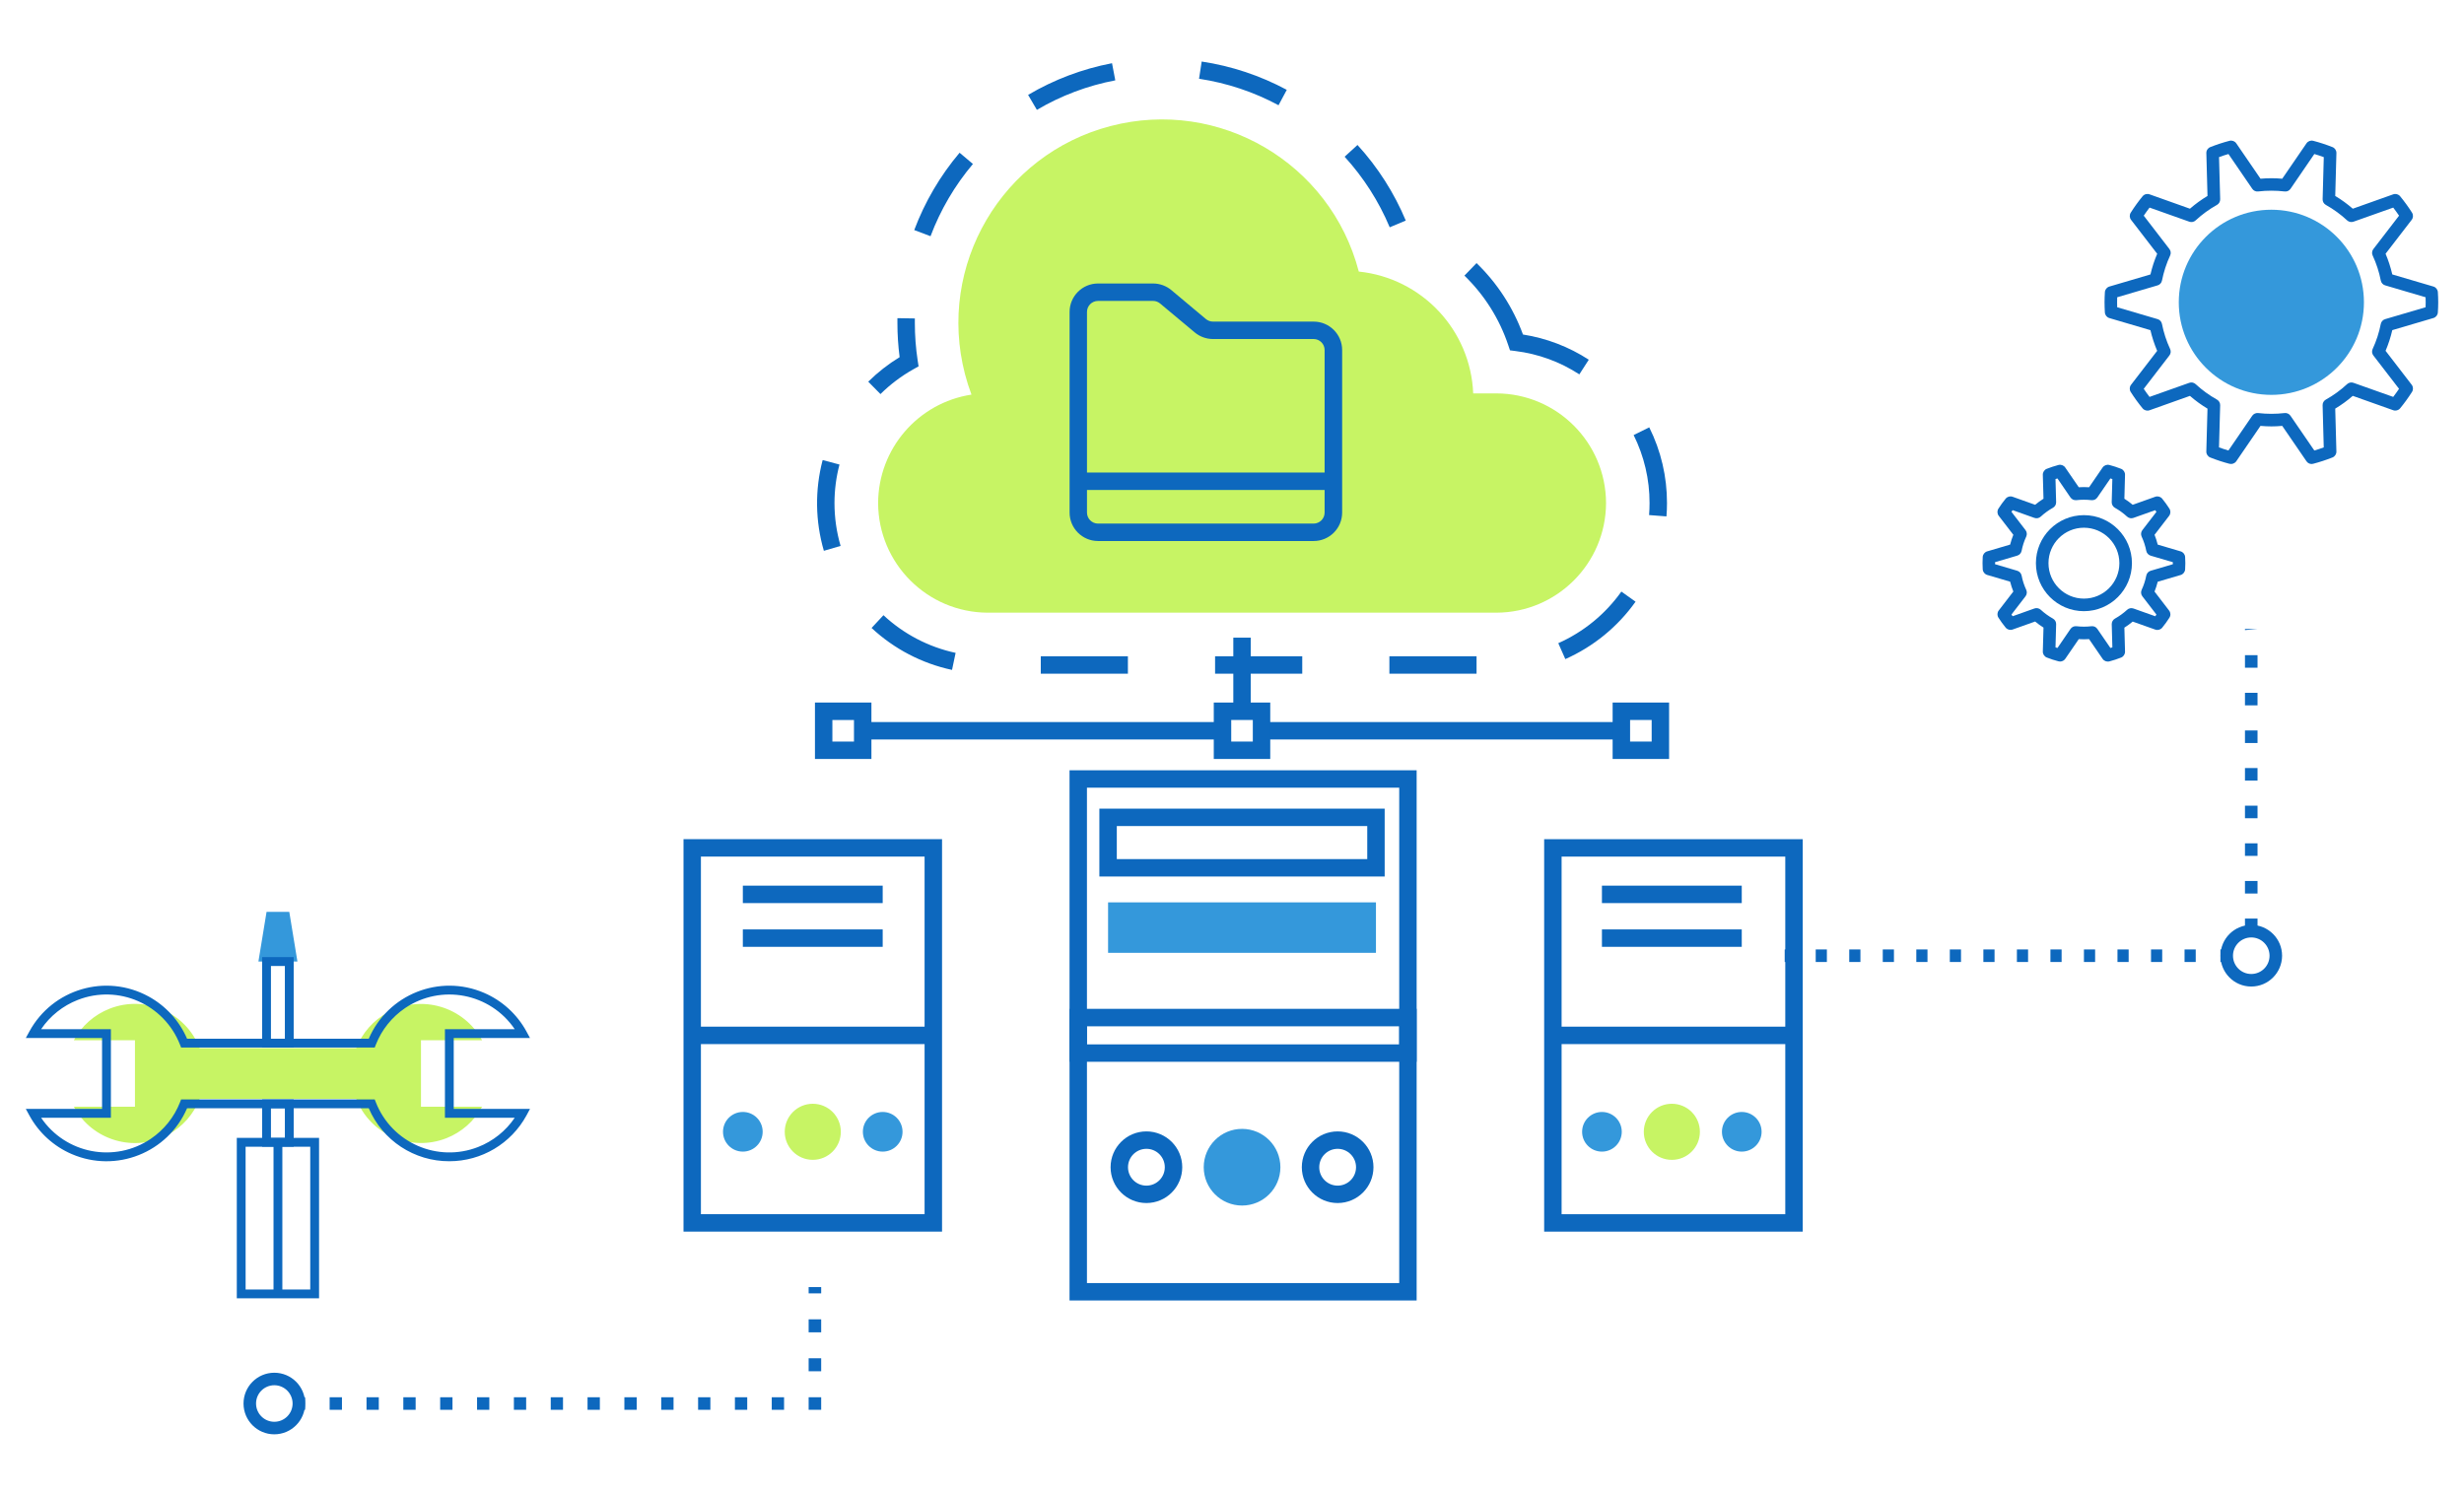 <?xml version="1.0" encoding="utf-8"?>
<!-- Generator: Adobe Illustrator 16.0.0, SVG Export Plug-In . SVG Version: 6.00 Build 0)  -->
<!DOCTYPE svg PUBLIC "-//W3C//DTD SVG 1.1//EN" "http://www.w3.org/Graphics/SVG/1.1/DTD/svg11.dtd">
<svg version="1.1" id="圖層_1" xmlns="http://www.w3.org/2000/svg" xmlns:xlink="http://www.w3.org/1999/xlink" x="0px" y="0px"
	 width="280px" height="170px" viewBox="-2.933 -6.99 280 170" enable-background="new -2.933 -6.99 280 170" xml:space="preserve">
<g id="Group_1099" transform="translate(-888.548 -1278.641)">
	<g id="Group_136" transform="translate(978.464 1278.641)">
		<g id="Group_134">
			<path id="Path_24" fill="#0D68BE" d="M74.942,69.571h-9.906v-1.979h9.906V69.571z M55.134,69.571h-9.906v-1.979h9.906V69.571z
				 M35.322,69.571h-9.9v-1.979h9.9V69.571z M15.336,69.143c-3.422-0.733-6.581-2.38-9.142-4.766l1.35-1.451
				c2.296,2.142,5.13,3.621,8.2,4.281L15.336,69.143z M85.03,67.917l-0.801-1.811c2.871-1.277,5.348-3.304,7.168-5.865l1.613,1.149
				c-2.027,2.852-4.785,5.105-7.982,6.525L85.03,67.917z M0.772,55.607c-0.981-3.36-1.029-6.925-0.139-10.311l1.914,0.508
				C2.17,47.232,1.98,48.703,1.979,50.18c-0.001,1.648,0.232,3.289,0.694,4.872L0.772,55.607z M96.522,51.697l-1.975-0.151
				c0.035-0.453,0.053-0.908,0.053-1.366c0.006-2.682-0.613-5.327-1.809-7.727l1.775-0.877c1.332,2.671,2.021,5.615,2.016,8.601
				c0,0.514-0.018,1.02-0.061,1.519V51.697z M7.205,37.797l-1.39-1.41c1.076-1.064,2.273-2,3.566-2.787
				c-0.168-1.289-0.252-2.588-0.251-3.889v-0.543l1.981,0.033v0.51c0,1.425,0.106,2.848,0.319,4.257l0.106,0.677l-0.6,0.336
				c-1.364,0.767-2.619,1.713-3.731,2.813V37.797z M86.622,35.555c-2.188-1.425-4.67-2.332-7.262-2.651l-0.619-0.079l-0.199-0.591
				c-1.002-2.995-2.711-5.704-4.98-7.9l1.379-1.424c2.348,2.272,4.152,5.047,5.275,8.116c2.668,0.417,5.215,1.393,7.479,2.863
				L86.622,35.555z M12.895,19.855l-1.854-0.7c1.204-3.202,2.947-6.174,5.154-8.787l1.516,1.277c-2.06,2.44-3.688,5.214-4.815,8.202
				L12.895,19.855z M65.073,18.842c-1.236-2.948-2.971-5.661-5.125-8.022l1.463-1.335c2.309,2.527,4.164,5.434,5.486,8.59
				L65.073,18.842z M24.981,5.502l-1-1.708c2.948-1.74,6.174-2.958,9.536-3.6l0.371,1.947c-3.139,0.597-6.152,1.73-8.906,3.353
				L24.981,5.502z M52.44,4.969c-2.816-1.514-5.873-2.531-9.034-3.009l0.3-1.957c3.384,0.51,6.654,1.597,9.669,3.216L52.44,4.969z"
				/>
		</g>
		<g id="Group_135" transform="translate(6.934 6.59)">
			<path id="Path_25" fill="#C7F464" d="M70.253,31.128h-2.627c-0.293-7.204-5.83-13.1-13-13.845
				C51.403,4.926,38.773-2.477,26.416,0.746C14.06,3.969,6.656,16.599,9.879,28.956c0.204,0.782,0.449,1.553,0.733,2.31
				C4.525,32.201,0.024,37.429,0.004,43.589l0,0c0.022,6.871,5.586,12.437,12.457,12.46h57.8c6.873-0.022,12.439-5.588,12.461-12.46
				l0,0C82.7,36.712,77.128,31.144,70.253,31.128z"/>
		</g>
	</g>
	<g id="Group_143" transform="translate(978.224 1344.123)">
		<g id="Group_137" transform="translate(47.541)">
			<rect id="Rectangle_87" x="-0.001" y="-0.004" fill="#0D68BE" width="1.978" height="8.366"/>
		</g>
		<g id="Group_138" transform="translate(5.424 9.591)">
			<rect id="Rectangle_88" x="0" y="-0.004" fill="#0D68BE" width="40.889" height="1.98"/>
		</g>
		<g id="Group_139" transform="translate(50.746 9.591)">
			<rect id="Rectangle_89" x="-0.001" y="-0.004" fill="#0D68BE" width="40.893" height="1.98"/>
		</g>
		<g id="Group_140" transform="translate(45.322 7.374)">
			<path id="Path_26" fill="#0D68BE" d="M6.415,6.409h-6.417v-6.413h6.417V6.409z M1.981,4.429h2.453V1.978H1.981V4.429z"/>
		</g>
		<g id="Group_141" transform="translate(0 7.374)">
			<path id="Path_27" fill="#0D68BE" d="M6.416,6.409h-6.417v-6.413h6.417V6.409z M1.98,4.429h2.454V1.978H1.98V4.429z"/>
		</g>
		<g id="Group_142" transform="translate(90.645 7.374)">
			<path id="Path_28" fill="#0D68BE" d="M6.416,6.409H0v-6.413h6.416V6.409z M1.983,4.429h2.453V1.978H1.983V4.429z"/>
		</g>
	</g>
	<g id="Group_146" transform="translate(1007.155 1303.871)">
		<g id="Group_144">
			<path id="Path_29" fill="#0D68BE" d="M27.734,29.265h-24.5c-1.784-0.003-3.229-1.449-3.23-3.234v-22.8
				C0.005,1.447,1.45,0,3.234-0.002h6.257c0.757,0,1.491,0.266,2.074,0.749l3.932,3.294c0.227,0.187,0.512,0.289,0.806,0.289h11.44
				c1.787,0.001,3.234,1.449,3.234,3.235v18.467C30.976,27.821,29.523,29.268,27.734,29.265z M3.234,1.979
				c-0.691,0-1.252,0.56-1.253,1.25v22.8c0,0.692,0.561,1.254,1.253,1.256h24.5c0.693-0.002,1.252-0.563,1.25-1.256V7.564
				c0.004-0.69-0.555-1.253-1.246-1.255c-0.002,0-0.002,0-0.004,0H16.295c-0.759,0-1.494-0.268-2.075-0.756l-3.936-3.287
				c-0.225-0.187-0.508-0.289-0.8-0.288L3.234,1.979z"/>
		</g>
		<g id="Group_145" transform="translate(0.989 21.486)">
			<rect id="Rectangle_90" x="0" y="-0.004" fill="#0D68BE" width="28.993" height="1.982"/>
		</g>
	</g>
	<g id="Group_155" transform="translate(1061.085 1367.022)">
		<g id="Group_148">
			<path id="Path_30" fill="#0D68BE" d="M29.386,44.597H0.003V-0.003h29.383V44.597z M1.985,42.617h25.418V1.977H1.985V42.617z"/>
		</g>
		<g id="Group_149" transform="translate(11.328 30.073)">
			<path id="Path_31" fill="#C7F464" d="M6.372,3.183c0,1.76-1.426,3.187-3.188,3.187c-1.76,0-3.186-1.427-3.186-3.187
				c0-1.761,1.426-3.188,3.186-3.188s3.188,1.426,3.188,3.186C6.372,3.182,6.372,3.182,6.372,3.183z"/>
		</g>
		<g id="Group_150" transform="translate(4.314 31.005)">
			<path id="Path_32" fill="#3498DB" d="M4.507,2.25c-0.002,1.244-1.01,2.252-2.254,2.252C1.007,4.501,0,3.493,0.002,2.248
				c0-1.243,1.008-2.252,2.252-2.252C3.496-0.005,4.505,1,4.507,2.243C4.507,2.246,4.507,2.248,4.507,2.25z"/>
		</g>
		<g id="Group_151" transform="translate(20.206 31.005)">
			<path id="Path_33" fill="#3498DB" d="M0,2.25c0,1.244,1.01,2.252,2.254,2.252c1.244-0.001,2.252-1.01,2.252-2.255
				c0-1.244-1.01-2.252-2.254-2.252H2.25C1.008-0.004,0,1.002,0,2.245C0,2.247,0,2.249,0,2.25z"/>
		</g>
		<g id="Group_152" transform="translate(0.991 21.31)">
			<rect id="Rectangle_91" x="0" y="-0.004" fill="#0D68BE" width="27.398" height="1.982"/>
		</g>
		<g id="Group_153" transform="translate(6.568 5.284)">
			<rect id="Rectangle_92" x="0" y="-0.004" fill="#0D68BE" width="15.889" height="1.983"/>
		</g>
		<g id="Group_154" transform="translate(6.568 10.257)">
			<rect id="Rectangle_93" x="0" y="-0.003" fill="#0D68BE" width="15.889" height="1.979"/>
		</g>
	</g>
	<g id="Group_163" transform="translate(963.287 1367.022)">
		<g id="Group_156">
			<path id="Path_34" fill="#0D68BE" d="M29.379,44.597H0V-0.003h29.379V44.597z M1.978,42.617h25.417V1.977H1.978V42.617z"/>
		</g>
		<g id="Group_157" transform="translate(11.504 30.073)">
			<path id="Path_35" fill="#C7F464" d="M6.372,3.183C6.371,4.942,4.944,6.369,3.184,6.368C1.425,6.367-0.001,4.94,0,3.182
				c0-1.759,1.426-3.185,3.185-3.186C4.943-0.006,6.37,1.419,6.372,3.177C6.372,3.179,6.372,3.182,6.372,3.183z"/>
		</g>
		<g id="Group_158" transform="translate(4.49 31.005)">
			<path id="Path_36" fill="#3498DB" d="M4.504,2.25c0,1.244-1.01,2.252-2.254,2.252c-1.244-0.001-2.252-1.01-2.252-2.255
				c0-1.243,1.009-2.252,2.253-2.252c1.241-0.003,2.25,1,2.253,2.241C4.504,2.242,4.504,2.246,4.504,2.25z"/>
		</g>
		<g id="Group_159" transform="translate(20.383 31.005)">
			<path id="Path_37" fill="#3498DB" d="M0,2.25c0,1.244,1.01,2.252,2.254,2.252c1.244-0.001,2.252-1.01,2.252-2.255
				c0-1.244-1.01-2.252-2.254-2.252c0,0-0.001,0-0.001,0C1.009-0.005,0.001,1,0,2.241C0,2.244,0,2.248,0,2.25z"/>
		</g>
		<g id="Group_160" transform="translate(0.991 21.31)">
			<rect id="Rectangle_94" x="-0.001" y="-0.004" fill="#0D68BE" width="27.398" height="1.982"/>
		</g>
		<g id="Group_161" transform="translate(6.743 5.284)">
			<rect id="Rectangle_95" x="-0.001" y="-0.004" fill="#0D68BE" width="15.892" height="1.983"/>
		</g>
		<g id="Group_162" transform="translate(6.743 10.257)">
			<rect id="Rectangle_96" x="-0.001" y="-0.003" fill="#0D68BE" width="15.892" height="1.979"/>
		</g>
	</g>
	<g id="Group_172" transform="translate(1007.155 1359.193)">
		<g id="Group_164">
			<path id="Path_38" fill="#0D68BE" d="M39.443,60.257H-0.002V-0.004h39.444V60.257z M1.977,58.276h35.485v-56.3H1.977V58.276z"/>
		</g>
		<g id="Group_165" transform="translate(3.388 4.359)">
			<path id="Path_39" fill="#0D68BE" d="M32.422,7.713H0v-7.717h32.422V7.713z M1.981,5.733h28.461V1.978H1.981V5.733z"/>
		</g>
		<g id="Group_166" transform="translate(4.379 15.013)">
			<rect id="Rectangle_97" x="-0.001" y="-0.004" fill="#3498DB" width="30.441" height="5.735"/>
		</g>
		<g id="Group_167" transform="translate(15.244 40.756)">
			<path id="Path_40" fill="#3498DB" d="M8.716,4.354c0,2.406-1.951,4.355-4.357,4.354C1.953,8.707,0.003,6.756,0.004,4.35
				c0.001-2.405,1.951-4.354,4.356-4.354C6.767-0.003,8.716,1.949,8.716,4.354z"/>
		</g>
		<g id="Group_168" transform="translate(4.665 41.041)">
			<path id="Path_41" fill="#0D68BE" d="M4.067,8.139c-2.248-0.001-4.07-1.825-4.069-4.073C0,1.818,1.823-0.004,4.072-0.003
				c2.248,0.002,4.069,1.824,4.069,4.072C8.14,6.318,6.316,8.139,4.067,8.139z M4.067,1.978c-1.154,0.001-2.09,0.938-2.09,2.092
				C1.978,5.225,2.915,6.161,4.07,6.16c1.154,0,2.089-0.936,2.09-2.09c0.001-1.154-0.933-2.091-2.087-2.093
				C4.071,1.977,4.069,1.977,4.067,1.978L4.067,1.978z"/>
		</g>
		<g id="Group_169" transform="translate(26.394 41.041)">
			<path id="Path_42" fill="#0D68BE" d="M4.072,8.139C1.824,8.14,0.002,6.318,0,4.069c0-2.248,1.822-4.071,4.07-4.072
				c2.248,0,4.072,1.822,4.072,4.07c0,0.001,0,0.002,0,0.002C8.141,6.316,6.32,8.136,4.072,8.139z M4.072,1.978
				C2.918,1.977,1.98,2.913,1.98,4.067C1.978,5.222,2.914,6.159,4.068,6.16C5.223,6.162,6.16,5.226,6.162,4.071c0,0,0,0,0-0.001
				C6.162,2.916,5.226,1.979,4.072,1.978L4.072,1.978z"/>
		</g>
		<g id="Group_170" transform="translate(0 27.116)">
			<path id="Path_43" fill="#0D68BE" d="M39.443,6.013H-0.002v-6.018h39.444V6.013z M1.977,4.033h35.485V1.976H1.977V4.033z"/>
		</g>
	</g>
	<g id="Group_321" transform="translate(888.548 1375.286)">
		<g id="Group_314" transform="translate(5.451 10.461)">
			<path id="Path_112" fill="#C7F464" d="M46.398,11.683h-6.943V5.022l0,0V4.122h6.943c-2.09-3.833-6.892-5.246-10.725-3.155
				c-1.631,0.89-2.897,2.325-3.575,4.055H14.308C12.722,0.958,8.141-1.051,4.077,0.535C2.34,1.214,0.899,2.484,0.008,4.122h6.943
				v0.899l0,0v6.661H0.008c2.083,3.834,6.88,5.252,10.714,3.168c1.638-0.89,2.908-2.331,3.586-4.067h17.789
				c1.593,4.064,6.18,6.068,10.245,4.475C44.072,14.58,45.508,13.315,46.398,11.683z"/>
		</g>
		<g id="Group_315" transform="translate(0 8.391)">
			<path id="Path_113" fill="#0D68BE" d="M48.13,19.945c-3.986,0.017-7.595-2.356-9.159-6.023H18.326
				c-2.183,5.059-8.054,7.391-13.112,5.207c-2.048-0.883-3.741-2.428-4.808-4.387L0,14h8.665V5.939H0l0.406-0.741
				C3.042,0.36,9.1-1.424,13.938,1.212c1.958,1.067,3.502,2.76,4.386,4.808h20.647c2.184-5.06,8.055-7.391,13.114-5.208
				c2.048,0.884,3.74,2.429,4.808,4.387l0.4,0.741h-8.665V14h8.665l-0.4,0.742C55.145,17.949,51.784,19.945,48.13,19.945z
				 M17.648,12.919h22l0.125,0.319c1.805,4.615,7.009,6.894,11.625,5.089c1.691-0.661,3.142-1.82,4.161-3.323h-7.931V4.938h7.931
				c-2.78-4.103-8.359-5.175-12.462-2.395c-1.503,1.019-2.662,2.469-3.323,4.16l-0.125,0.319h-22l-0.125-0.319
				C15.719,2.089,10.514-0.19,5.899,1.615c-1.691,0.661-3.142,1.819-4.16,3.323h7.931v10.065H1.739
				c2.78,4.103,8.36,5.175,12.463,2.394c1.503-1.019,2.662-2.469,3.323-4.159L17.648,12.919z"/>
		</g>
		<g id="Group_316" transform="translate(26.856 21.315)">
			<path id="Path_114" fill="#0D68BE" d="M3.585,5.366h-3.586v-5.37h3.586V5.366z M1.001,4.366h1.581V1H1.001V4.366z"/>
		</g>
		<g id="Group_317" transform="translate(26.433)">
			<path id="Path_115" fill="#3498DB" d="M4.433,5.641H0l0.925-5.645h2.583L4.433,5.641z"/>
		</g>
		<g id="Group_318" transform="translate(23.975 25.681)">
			<path id="Path_116" fill="#0D68BE" d="M9.349,18.229H0.001V-0.004H9.35L9.349,18.229z M1.003,17.229h7.344V1.004H1.001
				L1.003,17.229z"/>
		</g>
		<g id="Group_319" transform="translate(28.15 26.182)">
			<rect id="Rectangle_143" x="-0.001" y="-0.004" fill="#0D68BE" width="1.003" height="17.229"/>
		</g>
		<g id="Group_320" transform="translate(26.856 5.144)">
			<path id="Path_117" fill="#0D68BE" d="M3.585,10.269h-3.586V-0.004h3.586V10.269z M1.001,9.269h1.581V1H1.001V9.269z"/>
		</g>
	</g>
	<g id="Group_324" transform="translate(1124.768 1287.636)">
		<g id="Group_322">
			<path id="Path_118" fill="#0D68BE" d="M23.533,36.747c-0.234,0.001-0.455-0.115-0.586-0.31l-2.756-4.022
				c-0.82,0.077-1.648,0.077-2.469,0l-2.754,4.022c-0.172,0.246-0.479,0.36-0.77,0.287c-0.742-0.193-1.471-0.433-2.182-0.715
				c-0.279-0.109-0.461-0.383-0.451-0.683l0.133-4.87c-0.707-0.424-1.373-0.909-1.994-1.45l-0.031,0.011l-4.561,1.623
				c-0.281,0.101-0.598,0.014-0.789-0.218c-0.488-0.592-0.938-1.213-1.348-1.86c-0.162-0.253-0.148-0.58,0.035-0.818l2.969-3.857
				c-0.322-0.759-0.578-1.545-0.766-2.35l-0.029-0.009l-4.637-1.366c-0.287-0.084-0.492-0.341-0.51-0.641
				C0.015,19.138,0,18.758,0,18.371s0.016-0.768,0.039-1.15c0.018-0.3,0.223-0.556,0.51-0.641l4.668-1.375
				c0.186-0.804,0.441-1.59,0.766-2.35l-0.023-0.027L3.013,9C2.83,8.762,2.816,8.434,2.978,8.182
				c0.41-0.648,0.859-1.271,1.346-1.863C4.515,6.087,4.832,6,5.115,6.101l4.59,1.633c0.621-0.541,1.289-1.026,1.994-1.45
				l-0.131-4.87c-0.01-0.3,0.17-0.573,0.449-0.683c0.713-0.282,1.441-0.521,2.182-0.714c0.291-0.075,0.6,0.039,0.77,0.287
				l2.756,4.021c0.82-0.074,1.646-0.074,2.467,0l2.756-4.021c0.17-0.248,0.477-0.362,0.768-0.287
				c0.742,0.194,1.471,0.433,2.184,0.714c0.279,0.11,0.459,0.384,0.449,0.683l-0.133,4.87c0.705,0.424,1.373,0.909,1.994,1.45
				l0.029-0.01l4.564-1.623C33.086,6,33.4,6.088,33.59,6.32c0.486,0.592,0.938,1.213,1.348,1.859
				c0.162,0.254,0.146,0.581-0.035,0.819l-2.969,3.855c0.322,0.76,0.576,1.546,0.764,2.35l4.668,1.375
				c0.289,0.084,0.492,0.341,0.51,0.64c0.025,0.381,0.041,0.765,0.041,1.151s-0.016,0.768-0.041,1.151
				c-0.018,0.299-0.221,0.556-0.51,0.64l-4.668,1.374c-0.186,0.805-0.439,1.591-0.764,2.35l0.021,0.027l2.947,3.83
				c0.182,0.237,0.197,0.564,0.035,0.817c-0.412,0.646-0.861,1.269-1.348,1.861c-0.189,0.231-0.506,0.318-0.787,0.217l-4.594-1.633
				c-0.621,0.541-1.287,1.026-1.994,1.45l0.133,4.87c0.01,0.299-0.17,0.572-0.449,0.683c-0.713,0.281-1.441,0.52-2.184,0.715
				C23.656,36.739,23.595,36.747,23.533,36.747z M13.006,34.86c0.359,0.131,0.719,0.248,1.072,0.352l2.709-3.954
				c0.152-0.214,0.41-0.329,0.672-0.3c0.996,0.115,2.002,0.115,3,0c0.26-0.031,0.516,0.085,0.666,0.3l2.713,3.954
				c0.357-0.1,0.717-0.221,1.072-0.352l-0.129-4.786c-0.01-0.266,0.131-0.514,0.361-0.643c0.875-0.489,1.689-1.081,2.424-1.763
				c0.195-0.18,0.475-0.236,0.725-0.146l4.512,1.6c0.223-0.291,0.447-0.6,0.662-0.919l-2.918-3.789
				c-0.162-0.209-0.195-0.492-0.082-0.732c0.422-0.909,0.732-1.866,0.926-2.851c0.051-0.262,0.244-0.473,0.5-0.547l0.438-0.129l0,0
				l4.154-1.222c0.004-0.19,0.01-0.378,0.01-0.568c0-0.189-0.004-0.378-0.01-0.567l-4.59-1.351c-0.256-0.073-0.449-0.284-0.5-0.546
				c-0.193-0.983-0.504-1.94-0.926-2.85c-0.113-0.24-0.08-0.523,0.082-0.732l2.918-3.793c-0.217-0.318-0.436-0.625-0.662-0.917
				l-4.512,1.6c-0.25,0.09-0.529,0.033-0.725-0.146c-0.734-0.682-1.549-1.273-2.424-1.763c-0.23-0.129-0.371-0.377-0.361-0.642
				l0.131-4.786c-0.359-0.131-0.721-0.249-1.074-0.353l-2.707,3.955c-0.148,0.221-0.408,0.338-0.672,0.3
				c-0.996-0.116-2.004-0.116-3,0c-0.264,0.037-0.523-0.08-0.672-0.3l-2.707-3.955c-0.352,0.1-0.713,0.222-1.072,0.353l0.131,4.786
				c0.008,0.265-0.133,0.512-0.363,0.642c-0.875,0.489-1.689,1.081-2.426,1.762c-0.193,0.183-0.475,0.24-0.723,0.147l-4.512-1.6
				C4.89,7.9,4.668,8.209,4.455,8.526l2.916,3.79c0.164,0.21,0.195,0.493,0.084,0.734c-0.422,0.909-0.732,1.866-0.928,2.851
				c-0.051,0.262-0.244,0.473-0.5,0.546l-4.59,1.351c0,0.189-0.01,0.376-0.01,0.567s0.006,0.378,0.01,0.568l4.594,1.35
				c0.254,0.075,0.445,0.286,0.494,0.547c0.195,0.983,0.506,1.94,0.928,2.851c0.111,0.24,0.08,0.523-0.084,0.732l-2.916,3.789
				c0.215,0.321,0.438,0.63,0.662,0.919l4.512-1.6c0.25-0.091,0.529-0.034,0.723,0.147c0.736,0.681,1.551,1.271,2.426,1.76
				c0.23,0.13,0.371,0.378,0.363,0.644L13.006,34.86z"/>
		</g>
		<g id="Group_323" transform="translate(8.437 7.856)">
			<path id="Path_119" fill="#3498DB" d="M10.518,21.035c-5.809,0-10.52-4.71-10.52-10.52c0-5.811,4.711-10.521,10.52-10.521
				c5.811,0,10.521,4.71,10.521,10.521C21.039,16.325,16.328,21.035,10.518,21.035L10.518,21.035z"/>
		</g>
	</g>
	<g id="Group_330" transform="translate(1110.903 1324.478)">
		<g id="Group_328">
			<path id="Path_122" fill="#0D68BE" d="M8.808,22.354c-0.059,0.001-0.119-0.008-0.176-0.024c-0.453-0.116-0.896-0.261-1.33-0.433
				c-0.277-0.111-0.459-0.384-0.451-0.683l0.076-2.718c-0.332-0.209-0.648-0.439-0.949-0.689l-2.563,0.911
				c-0.283,0.101-0.598,0.014-0.787-0.219c-0.297-0.36-0.572-0.739-0.822-1.134c-0.162-0.252-0.146-0.579,0.037-0.816L3.5,14.398
				c-0.146-0.364-0.268-0.738-0.363-1.119l-2.605-0.765c-0.287-0.086-0.49-0.342-0.51-0.642C0.007,11.642,0,11.407,0,11.173
				c0-0.234,0.008-0.467,0.021-0.7c0.018-0.3,0.223-0.556,0.51-0.64l2.605-0.769C3.232,8.685,3.353,8.313,3.5,7.95L1.843,5.798
				C1.66,5.559,1.644,5.232,1.806,4.978c0.25-0.394,0.525-0.771,0.822-1.132c0.189-0.231,0.504-0.318,0.787-0.219L5.978,4.54
				c0.301-0.251,0.617-0.48,0.949-0.688L6.851,1.134C6.843,0.834,7.023,0.56,7.302,0.45c0.436-0.17,0.879-0.315,1.33-0.435
				c0.291-0.073,0.596,0.042,0.766,0.29l1.539,2.242c0.389-0.026,0.779-0.026,1.17,0l1.537-2.242
				c0.172-0.248,0.479-0.363,0.77-0.289c0.451,0.118,0.895,0.263,1.326,0.434c0.281,0.11,0.461,0.384,0.453,0.685l-0.074,2.717
				c0.33,0.208,0.646,0.438,0.945,0.688l2.564-0.912c0.283-0.1,0.598-0.013,0.789,0.219c0.295,0.36,0.568,0.738,0.818,1.132
				c0.162,0.254,0.148,0.581-0.033,0.82L19.546,7.95c0.145,0.363,0.266,0.735,0.361,1.115l2.605,0.769
				c0.289,0.085,0.494,0.342,0.51,0.643c0.014,0.23,0.023,0.463,0.023,0.7c0,0.236-0.01,0.467-0.023,0.699
				c-0.018,0.301-0.221,0.557-0.51,0.644l-2.605,0.765c-0.096,0.381-0.217,0.755-0.361,1.119l1.652,2.151
				c0.186,0.236,0.201,0.563,0.039,0.816c-0.25,0.395-0.525,0.772-0.82,1.134c-0.189,0.232-0.506,0.32-0.787,0.219l-2.564-0.911
				c-0.301,0.25-0.617,0.48-0.947,0.689l0.074,2.718c0.008,0.3-0.172,0.572-0.451,0.683c-0.434,0.172-0.877,0.316-1.326,0.433
				c-0.293,0.075-0.6-0.039-0.77-0.287l-1.539-2.243c-0.389,0.024-0.779,0.024-1.17,0l-1.539,2.243
				C9.265,22.242,9.044,22.356,8.808,22.354z M8.291,20.742c0.072,0.025,0.148,0.05,0.223,0.072l1.482-2.166
				c0.15-0.22,0.41-0.338,0.674-0.307c0.566,0.067,1.141,0.067,1.707,0c0.264-0.033,0.521,0.085,0.67,0.307l1.486,2.166
				c0.072-0.021,0.148-0.047,0.221-0.072l-0.072-2.623c-0.008-0.266,0.133-0.514,0.365-0.643c0.496-0.279,0.961-0.614,1.381-1
				c0.195-0.181,0.473-0.237,0.723-0.149l2.473,0.88c0.045-0.062,0.092-0.125,0.137-0.189l-1.6-2.077
				c-0.16-0.211-0.191-0.493-0.08-0.734c0.24-0.518,0.418-1.063,0.527-1.623c0.053-0.261,0.244-0.471,0.5-0.546l2.518-0.742v-0.231
				l-2.52-0.741c-0.254-0.075-0.447-0.285-0.5-0.546c-0.109-0.56-0.285-1.104-0.525-1.621c-0.111-0.241-0.082-0.523,0.08-0.735
				l1.6-2.079c-0.047-0.063-0.092-0.125-0.139-0.19L17.15,6.031c-0.25,0.091-0.529,0.033-0.725-0.148
				c-0.42-0.386-0.883-0.722-1.381-1c-0.23-0.129-0.371-0.376-0.365-0.641l0.072-2.626c-0.072-0.024-0.146-0.048-0.219-0.072
				l-1.488,2.169c-0.15,0.217-0.408,0.333-0.67,0.301c-0.566-0.065-1.139-0.065-1.705,0c-0.264,0.03-0.521-0.084-0.674-0.301
				L8.511,1.544C8.437,1.568,8.363,1.591,8.291,1.616l0.072,2.626C8.371,4.507,8.23,4.755,7.998,4.882
				c-0.496,0.279-0.959,0.614-1.379,1C6.425,6.063,6.146,6.121,5.894,6.031L3.423,5.15C3.378,5.214,3.33,5.277,3.285,5.34l1.6,2.079
				c0.16,0.212,0.191,0.494,0.08,0.735c-0.24,0.517-0.416,1.062-0.525,1.621c-0.053,0.261-0.246,0.47-0.5,0.546l-2.516,0.741v0.231
				l2.516,0.742c0.254,0.076,0.447,0.286,0.5,0.546c0.109,0.561,0.285,1.105,0.525,1.623c0.111,0.241,0.08,0.523-0.08,0.734
				l-1.6,2.077c0.045,0.064,0.094,0.128,0.139,0.189l2.471-0.88c0.252-0.088,0.529-0.03,0.725,0.149c0.42,0.386,0.881,0.721,1.379,1
				c0.232,0.128,0.375,0.377,0.365,0.643L8.291,20.742z M19.56,12.642L19.56,12.642z"/>
		</g>
		<g id="Group_329" transform="translate(6.067 5.723)">
			<path id="Path_123" fill="#0D68BE" d="M5.456,10.908c-3.014,0-5.457-2.443-5.457-5.456c0-3.014,2.443-5.456,5.457-5.456
				s5.455,2.442,5.455,5.456C10.909,8.463,8.468,10.904,5.456,10.908z M5.456,1.423c-2.225,0-4.029,1.804-4.029,4.029
				c0,2.225,1.805,4.028,4.029,4.028s4.029-1.804,4.029-4.028c0-0.001,0-0.001,0-0.001C9.481,3.228,7.679,1.427,5.456,1.423
				L5.456,1.423z"/>
		</g>
	</g>
	<g id="Group_615" transform="translate(1088.423 1343.137)">
		<g id="Group_612" transform="translate(0 36.419)">
			<g id="Group_609" transform="translate(0 0.001)">
				<rect id="Rectangle_250" x="-0.001" y="-0.004" fill="#0D68BE" width="0.715" height="1.426"/>
			</g>
			<g id="Group_610" transform="translate(3.522)">
				<path id="Path_239" fill="#0D68BE" d="M43.184,1.423h-1.27v-1.427h1.27V1.423z M39.375,1.423h-1.271v-1.427h1.271V1.423z
					 M35.563,1.423h-1.27v-1.427h1.27V1.423z M31.752,1.423h-1.27v-1.427h1.27V1.423z M27.944,1.423h-1.271v-1.427h1.271V1.423z
					 M24.133,1.423h-1.27v-1.427h1.27V1.423z M20.323,1.423h-1.27v-1.427h1.27V1.423z M16.512,1.423h-1.271v-1.427h1.271V1.423z
					 M12.702,1.423h-1.27v-1.427h1.27V1.423z M8.891,1.423h-1.27v-1.427h1.27V1.423z M5.083,1.423H3.811v-1.427h1.271V1.423z
					 M1.27,1.423H0.002v-1.427H1.27V1.423z"/>
			</g>
			<g id="Group_611" transform="translate(49.513 0.001)">
				<rect id="Rectangle_251" x="0" y="-0.004" fill="#0D68BE" width="0.713" height="1.426"/>
			</g>
		</g>
		<g id="Group_613" transform="translate(49.514 33.628)">
			<path id="Path_240" fill="#0D68BE" d="M3.501,7.003C1.567,7,0.003,5.43,0.007,3.498C0.008,1.565,1.577,0,3.51,0.003
				c1.932,0.003,3.496,1.569,3.496,3.5C7.001,5.436,5.434,7.002,3.501,7.003z M3.501,1.423c-1.146,0.002-2.076,0.934-2.074,2.08
				C1.428,4.65,2.36,5.579,3.507,5.577S5.581,4.646,5.581,3.5C5.579,2.352,4.649,1.423,3.501,1.423L3.501,1.423z"/>
		</g>
		<g id="Group_614" transform="translate(52.303)">
			<path id="Path_241" fill="#0D68BE" d="M1.427,34.335h-1.428v-1.427h1.428V34.335z M1.427,30.058h-1.428v-1.424h1.428V30.058z
				 M1.427,25.781h-1.428v-1.425h1.428V25.781z M1.427,21.505h-1.428v-1.427h1.428V21.505z M1.427,17.228h-1.428v-1.427h1.428
				V17.228z M1.427,12.952h-1.428v-1.427h1.428V12.952z M1.427,8.675h-1.428V7.25h1.428V8.675z M1.427,4.399h-1.428V2.973h1.428
				V4.399z M-0.001,0.122v-0.13h1.428L-0.001,0.122z"/>
		</g>
	</g>
	<g id="Group_571" transform="translate(913.284 1417.929)">
		<g id="Group_569" transform="translate(6.294)">
			<g id="Group_564" transform="translate(57.929)">
				<rect id="Rectangle_234" x="-0.001" y="-0.004" fill="#0D68BE" width="1.425" height="0.713"/>
			</g>
			<g id="Group_565" transform="translate(57.929 3.664)">
				<path id="Path_223" fill="#0D68BE" d="M1.424,5.898h-1.425V4.422h1.425V5.898z M1.424,1.472h-1.425v-1.476h1.425V1.472z"/>
			</g>
			<g id="Group_566" transform="translate(57.929 12.518)">
				<rect id="Rectangle_235" x="-0.001" y="-0.003" fill="#0D68BE" width="1.425" height="1.426"/>
			</g>
			<g id="Group_567" transform="translate(3.503 12.518)">
				<path id="Path_224" fill="#0D68BE" d="M51.633,1.422h-1.4v-1.427h1.4V1.422z M47.447,1.422h-1.4v-1.427h1.4V1.422z
					 M43.259,1.422h-1.395v-1.427h1.395V1.422z M39.073,1.422h-1.4v-1.427h1.4V1.422z M34.886,1.422h-1.4v-1.427h1.4V1.422z
					 M30.7,1.422h-1.4v-1.427h1.4V1.422z M26.512,1.422h-1.393v-1.427h1.393V1.422z M22.325,1.422H20.93v-1.427h1.395V1.422z
					 M18.139,1.422h-1.394v-1.427h1.394V1.422z M13.953,1.422h-1.4v-1.427h1.4V1.422z M9.766,1.422h-1.4v-1.427h1.4V1.422z
					 M5.579,1.422H4.184v-1.427h1.395V1.422z M1.393,1.422h-1.4v-1.427h1.4V1.422z"/>
			</g>
			<g id="Group_568" transform="translate(0 12.518)">
				<rect id="Rectangle_236" x="-0.001" y="-0.003" fill="#0D68BE" width="0.712" height="1.426"/>
			</g>
		</g>
		<g id="Group_570" transform="translate(0 9.728)">
			<path id="Path_225" fill="#0D68BE" d="M3.504,7.001c-1.933,0-3.5-1.567-3.5-3.5c0-1.934,1.567-3.5,3.5-3.5
				c1.933,0,3.5,1.566,3.5,3.5C7,5.433,5.435,6.997,3.504,7.001z M3.504,1.422c-1.147,0-2.077,0.93-2.077,2.077
				c0,1.146,0.93,2.077,2.077,2.077c1.147-0.001,2.077-0.931,2.077-2.077C5.578,2.353,4.65,1.424,3.504,1.422L3.504,1.422z"/>
		</g>
	</g>
</g>
</svg>
